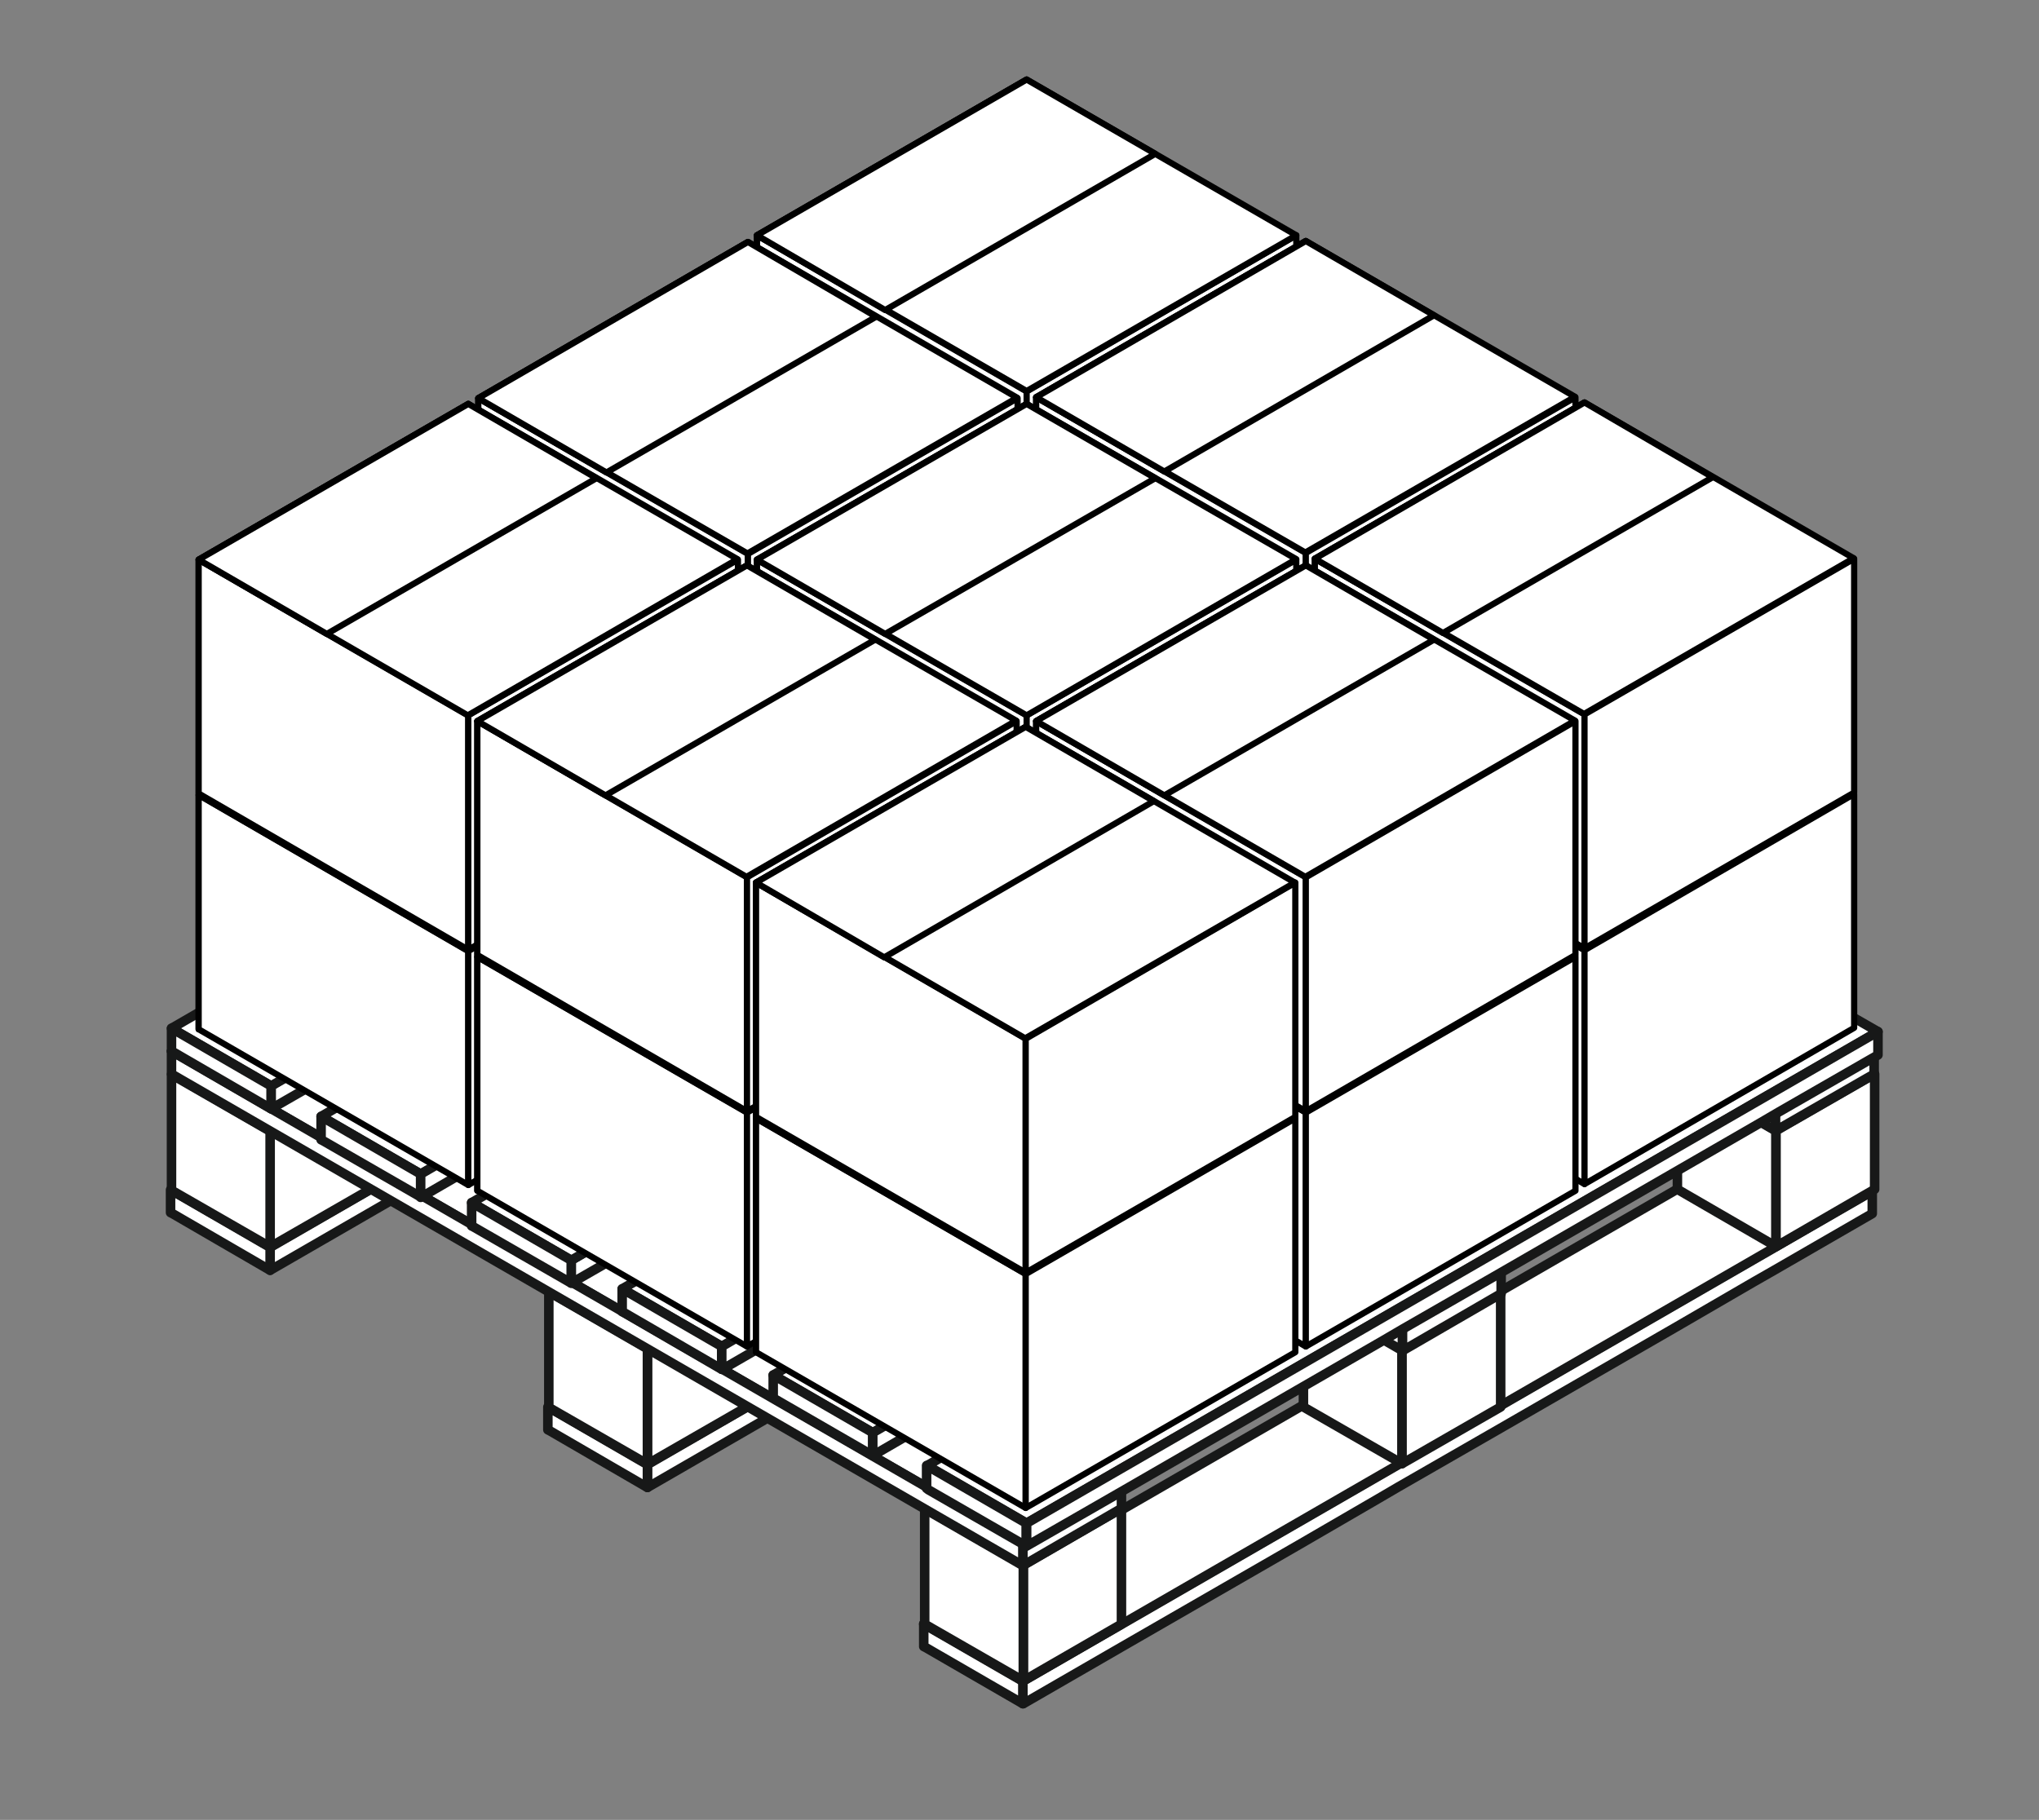 <?xml version="1.0" encoding="UTF-8"?>
<svg xmlns="http://www.w3.org/2000/svg" xmlns:xlink="http://www.w3.org/1999/xlink" version="1.1" viewBox="0 0 428 382.1">
  <rect x="0" y="0" width="428" height="382.1" fill="#808080" stroke="none"/>
  <!-- Generator: Adobe Illustrator 29.3.1, SVG Export Plug-In . SVG Version: 2.1.0 Build 151)  -->
  <defs>
    <style>
      .st0 {
        stroke: #000;
        stroke-width: 1.3px;
      }

      .st0, .st1 {
        fill: #fff;
        stroke-linejoin: round;
      }

      .st1 {
        stroke: #171818;
        stroke-linecap: round;
        stroke-width: 2px;
      }
    </style>
  </defs>
  <g id="Livello_3">
    <polygon class="st1" points="214.3 175.7 234.9 163.8 234.9 158.9 56.7 261.9 56.7 266.7 56.7 266.7 56.7 266.7 77.3 254.8 114.6 233.2 131.3 223.6 135.5 221.2 156.1 209.3 193.4 187.7 193.4 187.7 210.2 178.1 214.3 175.7"/>
    <polygon class="st1" points="56.7 237.5 56.7 261.8 77.4 249.9 77.4 225.6 56.7 237.5"/>
    <polygon class="st1" points="293.5 221.3 314.1 209.4 314.1 204.5 135.9 307.5 135.9 312.3 135.9 312.3 135.9 312.3 156.5 300.4 193.8 278.8 210.6 269.2 214.7 266.8 235.3 254.9 272.6 233.3 272.6 233.3 289.4 223.7 293.5 221.3"/>
    <polygon class="st1" points="135.9 283.1 135.9 307.4 156.6 295.5 156.6 271.2 135.9 283.1"/>
    <polygon class="st1" points="372.4 266.7 393 254.8 393 250 214.7 352.9 214.7 357.7 214.7 357.7 214.8 357.7 235.4 345.8 272.7 324.3 289.4 314.6 293.5 312.2 314.2 300.3 351.5 278.8 351.5 278.8 368.2 269.1 372.4 266.7"/>
    <polygon class="st1" points="35.8 254.6 36.2 254.8 56.7 266.7 56.7 261.9 35.8 249.8 35.8 254.6"/>
    <polygon class="st1" points="36 225.6 36 249.9 56.7 261.8 56.7 237.5 36 225.6"/>
    <polygon class="st1" points="115 300.2 115.4 300.4 135.9 312.3 135.9 307.5 115 295.4 115 300.2"/>
    <polygon class="st1" points="115.2 271.2 115.2 295.5 135.9 307.4 135.9 283.1 115.2 271.2"/>
    <polygon class="st1" points="193.9 345.7 194.3 345.9 214.7 357.7 214.7 352.9 193.9 340.9 193.9 345.7"/>
    <polygon class="st1" points="193.9 341 214.7 353 393 250.1 372.1 238.1 193.9 341"/>
    <polygon class="st1" points="214.8 328.6 214.8 352.9 235.4 341 235.4 316.7 214.8 328.6"/>
    <polygon class="st1" points="194.1 316.7 194.1 341 214.8 352.9 214.8 328.6 194.1 316.7"/>
    <polygon class="st1" points="36 220.7 214.7 323.9 235.4 312 56.7 208.8 36 220.7"/>
    <polygon class="st1" points="214.7 323.9 214.7 328.7 235.4 316.7 235.4 312 214.7 323.9"/>
    <polygon class="st1" points="36 220.7 36 225.5 214.7 328.7 214.7 323.9 36 220.7"/>
    <polygon class="st1" points="135.8 191.8 135.8 216.1 156.5 204.1 156.5 179.9 135.8 191.8"/>
    <polygon class="st1" points="215 237.4 215 261.7 235.7 249.7 235.7 225.5 215 237.4"/>
    <polygon class="st1" points="115.1 179.9 115.1 204.1 135.8 216.1 135.8 191.8 115.1 179.9"/>
    <polygon class="st1" points="194.4 225.5 194.4 249.7 215 261.7 215 237.4 194.4 225.5"/>
    <polygon class="st1" points="273.6 271.1 273.6 295.4 294.3 307.3 294.3 283 273.6 271.1"/>
    <polygon class="st1" points="294.3 283 294.3 307.3 315 295.4 315 271.1 294.3 283"/>
    <polygon class="st1" points="293.9 191.9 293.9 216.2 314.6 204.2 314.6 180 293.9 191.9"/>
    <polygon class="st1" points="214.7 146.3 214.7 170.6 235.4 158.6 235.4 134.3 214.7 146.3"/>
    <polygon class="st1" points="194 134.3 194 158.6 214.7 170.6 214.7 146.3 194 134.3"/>
    <polygon class="st1" points="273.2 180 273.2 204.2 293.9 216.2 293.9 191.9 273.2 180"/>
    <polygon class="st1" points="352.1 225.5 352.1 249.7 372.8 261.7 372.8 237.4 352.1 225.5"/>
    <polygon class="st1" points="372.8 237.4 372.8 261.7 393.5 249.7 393.5 225.5 372.8 237.4"/>
    <polygon class="st1" points="194 129.5 194 134.2 372.7 237.4 372.7 232.7 194 129.5"/>
    <polygon class="st1" points="194 129.5 372.7 232.7 393.4 220.7 214.7 117.5 194 129.5"/>
    <polygon class="st1" points="372.7 232.7 372.7 237.4 393.4 225.5 393.4 220.7 372.7 232.7"/>
    <polygon class="st1" points="115.7 175.6 115.7 180.4 294.4 283.6 294.4 278.8 115.7 175.6"/>
    <polygon class="st1" points="115.7 175.6 294.4 278.8 315.1 266.8 136.4 163.7 115.7 175.6"/>
    <polygon class="st1" points="294.4 278.8 294.4 283.6 315.1 271.6 315.1 266.8 294.4 278.8"/>
    <polygon class="st1" points="214.9 141.6 235.6 129.6 235.6 124.8 56.9 228 56.9 232.8 56.9 232.8 56.9 232.8 77.6 220.9 115 199.3 131.8 189.6 135.9 187.2 156.6 175.3 194 153.7 194 153.7 210.8 144 214.9 141.6"/>
    <polygon class="st1" points="67.4 234.4 88.3 246.5 267 143.4 246 131.3 67.4 234.4"/>
    <polygon class="st1" points="36 215.9 56.9 228 235.6 124.8 214.7 112.7 36 215.9"/>
    <polygon class="st1" points="36 220.7 36.4 220.9 56.9 232.8 56.9 228 36 215.9 36 220.7"/>
    <polygon class="st1" points="67.4 239.3 67.8 239.5 88.3 251.3 88.3 246.5 67.4 234.4 67.4 239.3"/>
    <polygon class="st1" points="246.3 160.2 267 148.2 267 143.4 88.3 246.5 88.3 251.3 88.3 251.4 88.3 251.4 109 239.4 146.4 217.8 163.1 208.1 167.3 205.8 188 193.8 225.4 172.2 225.4 172.2 242.1 162.5 246.3 160.2"/>
    <polygon class="st1" points="277.9 178.2 298.6 166.3 298.6 161.5 119.9 264.6 119.9 269.4 119.9 269.4 119.9 269.4 140.6 257.5 178 235.9 194.8 226.2 198.9 223.8 219.6 211.9 257 190.3 257 190.3 273.8 180.6 277.9 178.2"/>
    <polygon class="st1" points="99 252.5 119.9 264.6 298.6 161.5 277.7 149.4 99 252.5"/>
    <polygon class="st1" points="99 257.4 99.4 257.6 119.9 269.4 119.9 264.6 99 252.5 99 257.4"/>
    <polygon class="st1" points="130.6 270.6 151.5 282.7 330.2 179.5 309.3 167.5 130.6 270.6"/>
    <polygon class="st1" points="130.6 275.4 131 275.6 151.5 287.5 151.5 282.7 130.6 270.6 130.6 275.4"/>
    <polygon class="st1" points="309.5 196.3 330.2 184.4 330.2 179.5 151.5 282.7 151.5 287.5 151.5 287.5 151.6 287.5 172.2 275.6 209.6 254 226.4 244.3 230.5 241.9 251.2 230 288.6 208.4 288.6 208.4 305.4 198.7 309.5 196.3"/>
    <polygon class="st1" points="162.3 288.7 183.2 300.8 361.8 197.6 340.9 185.5 162.3 288.7"/>
    <polygon class="st1" points="162.3 293.5 162.6 293.7 183.2 305.6 183.2 300.8 162.3 288.7 162.3 293.5"/>
    <polygon class="st1" points="341.2 214.4 361.8 202.4 361.8 197.6 183.2 300.8 183.2 305.6 183.2 305.6 183.2 305.6 203.9 293.6 241.2 272 258 262.4 262.2 260 282.9 248 320.2 226.5 320.2 226.4 337 216.8 341.2 214.4"/>
    <polygon class="st1" points="194.6 307.7 215.5 319.8 394.2 216.6 373.3 204.6 194.6 307.7"/>
    <polygon class="st1" points="194.5 312.5 194.9 312.8 215.4 324.6 215.4 319.8 194.5 307.7 194.5 312.5"/>
    <polygon class="st1" points="373.5 233.4 394.2 221.5 394.2 216.6 215.5 319.8 215.5 324.6 215.5 324.6 215.5 324.6 236.2 312.7 273.6 291.1 290.4 281.4 294.5 279 315.2 267.1 352.6 245.5 352.6 245.5 369.4 235.8 373.5 233.4"/>
  </g>
  <g id="Livello_1">
    <g>
      <g>
        <g>
          <polygon class="st0" points="158.9 148 215.5 115.3 215.5 66.1 158.9 98.9 158.9 148"/>
          <polygon class="st0" points="215.5 180.7 158.9 148 158.9 98.9 215.5 131.6 215.5 180.7"/>
          <polygon class="st0" points="215.5 180.7 272.1 148 272.1 98.9 215.5 131.6 215.5 180.7"/>
          <polygon class="st0" points="215.5 131.5 272.1 98.8 215.5 66.1 158.9 98.9 215.5 131.5"/>
        </g>
        <g>
          <polygon class="st0" points="217.5 181.9 274.1 149.2 274.1 100.1 217.5 132.8 217.5 181.9"/>
          <polygon class="st0" points="274.1 214.7 217.5 181.9 217.5 132.8 274.1 165.5 274.1 214.7"/>
          <polygon class="st0" points="274.1 214.7 330.7 181.9 330.7 132.8 274.1 165.5 274.1 214.7"/>
          <polygon class="st0" points="274 165.5 330.6 132.7 274.1 100.1 217.5 132.8 274 165.5"/>
        </g>
        <g>
          <polygon class="st0" points="276 215.8 332.6 183.1 332.6 134 276 166.7 276 215.8"/>
          <polygon class="st0" points="332.6 248.6 276 215.8 276 166.7 332.6 199.5 332.6 248.6"/>
          <polygon class="st0" points="332.6 248.6 389.2 215.8 389.2 166.7 332.6 199.5 332.6 248.6"/>
          <polygon class="st0" points="332.5 199.4 389.1 166.6 332.6 134 276 166.7 332.5 199.4"/>
        </g>
      </g>
      <g>
        <g>
          <polygon class="st0" points="100.4 182.1 157 149.4 157 100.3 100.4 133 100.4 182.1"/>
          <polygon class="st0" points="157 214.9 100.4 182.1 100.4 133 157 165.8 157 214.9"/>
          <polygon class="st0" points="157 214.9 213.6 182.1 213.6 133 157 165.8 157 214.9"/>
          <polygon class="st0" points="156.9 165.7 213.5 132.9 157 100.3 100.4 133 156.9 165.7"/>
        </g>
        <g>
          <polygon class="st0" points="158.9 216.1 215.5 183.3 215.5 134.2 158.9 166.9 158.9 216.1"/>
          <polygon class="st0" points="215.5 248.8 158.9 216.1 158.9 166.9 215.5 199.7 215.5 248.8"/>
          <polygon class="st0" points="215.5 248.8 272.1 216.1 272.1 166.9 215.5 199.7 215.5 248.8"/>
          <polygon class="st0" points="215.5 199.6 272.1 166.9 215.5 134.2 158.9 166.9 215.5 199.6"/>
        </g>
        <g>
          <polygon class="st0" points="217.5 250 274.1 217.2 274.1 168.1 217.5 200.9 217.5 250"/>
          <polygon class="st0" points="274.1 282.7 217.5 250 217.5 200.9 274.1 233.6 274.1 282.7"/>
          <polygon class="st0" points="274.1 282.7 330.7 250 330.7 200.9 274.1 233.6 274.1 282.7"/>
          <polygon class="st0" points="274 233.5 330.6 200.8 274.1 168.1 217.5 200.9 274 233.5"/>
        </g>
      </g>
      <g>
        <g>
          <polygon class="st0" points="41.7 216.1 98.3 183.3 98.3 134.2 41.7 166.9 41.7 216.1"/>
          <polygon class="st0" points="98.3 248.8 41.7 216.1 41.7 166.9 98.3 199.7 98.3 248.8"/>
          <polygon class="st0" points="98.3 248.8 154.9 216.1 154.9 166.9 98.3 199.7 98.3 248.8"/>
          <polygon class="st0" points="98.2 199.6 154.8 166.9 98.3 134.2 41.7 166.9 98.2 199.6"/>
        </g>
        <g>
          <polygon class="st0" points="100.2 250 156.8 217.2 156.8 168.1 100.2 200.9 100.2 250"/>
          <polygon class="st0" points="156.8 282.7 100.2 250 100.2 200.9 156.8 233.6 156.8 282.7"/>
          <polygon class="st0" points="156.8 282.7 213.4 250 213.4 200.9 156.8 233.6 156.8 282.7"/>
          <polygon class="st0" points="156.7 233.5 213.3 200.8 156.8 168.1 100.2 200.9 156.7 233.5"/>
        </g>
        <g>
          <polygon class="st0" points="158.7 283.9 215.3 251.2 215.3 202 158.7 234.8 158.7 283.9"/>
          <polygon class="st0" points="215.3 316.6 158.7 283.9 158.7 234.8 215.3 267.5 215.3 316.6"/>
          <polygon class="st0" points="215.3 316.6 271.9 283.9 271.9 234.8 215.3 267.5 215.3 316.6"/>
          <polygon class="st0" points="215.2 267.4 271.8 234.7 215.3 202 158.7 234.8 215.2 267.4"/>
        </g>
      </g>
      <g>
        <g>
          <polygon class="st0" points="158.9 98.6 215.5 65.8 215.5 16.7 158.9 49.4 158.9 98.6"/>
          <polygon class="st0" points="215.5 131.3 158.9 98.6 158.9 49.4 215.5 82.2 215.5 131.3"/>
          <polygon class="st0" points="215.5 131.3 272.1 98.6 272.1 49.4 215.5 82.2 215.5 131.3"/>
          <polygon class="st0" points="215.5 82.1 272.1 49.4 215.5 16.7 158.9 49.4 215.5 82.1"/>
        </g>
        <g>
          <polygon class="st0" points="217.5 132.5 274.1 99.7 274.1 50.6 217.5 83.4 217.5 132.5"/>
          <polygon class="st0" points="274.1 165.2 217.5 132.5 217.5 83.4 274.1 116.1 274.1 165.2"/>
          <polygon class="st0" points="274.1 165.2 330.7 132.5 330.7 83.4 274.1 116.1 274.1 165.2"/>
          <polygon class="st0" points="274 116 330.6 83.3 274.1 50.6 217.5 83.4 274 116"/>
        </g>
        <g>
          <polygon class="st0" points="276 166.4 332.6 133.7 332.6 84.5 276 117.3 276 166.4"/>
          <polygon class="st0" points="332.6 199.1 276 166.4 276 117.3 332.6 150 332.6 199.1"/>
          <polygon class="st0" points="332.6 199.1 389.2 166.4 389.2 117.3 332.6 150 332.6 199.1"/>
          <polygon class="st0" points="332.5 149.9 389.1 117.2 332.6 84.5 276 117.3 332.5 149.9"/>
        </g>
      </g>
      <g>
        <g>
          <polygon class="st0" points="100.4 132.7 157 100 157 50.8 100.4 83.6 100.4 132.7"/>
          <polygon class="st0" points="157 165.5 100.4 132.7 100.4 83.6 157 116.3 157 165.5"/>
          <polygon class="st0" points="157 165.5 213.6 132.7 213.6 83.6 157 116.3 157 165.5"/>
          <polygon class="st0" points="156.9 116.2 213.5 83.5 157 50.8 100.4 83.6 156.9 116.2"/>
        </g>
        <g>
          <polygon class="st0" points="158.9 166.6 215.5 133.9 215.5 84.8 158.9 117.5 158.9 166.6"/>
          <polygon class="st0" points="215.5 199.4 158.9 166.6 158.9 117.5 215.5 150.2 215.5 199.4"/>
          <polygon class="st0" points="215.5 199.4 272.1 166.6 272.1 117.5 215.5 150.2 215.5 199.4"/>
          <polygon class="st0" points="215.5 150.2 272.1 117.4 215.5 84.8 158.9 117.5 215.5 150.2"/>
        </g>
        <g>
          <polygon class="st0" points="217.5 200.5 274.1 167.8 274.1 118.7 217.5 151.4 217.5 200.5"/>
          <polygon class="st0" points="274.1 233.3 217.5 200.5 217.5 151.4 274.1 184.2 274.1 233.3"/>
          <polygon class="st0" points="274.1 233.3 330.7 200.5 330.7 151.4 274.1 184.2 274.1 233.3"/>
          <polygon class="st0" points="274 184.1 330.6 151.3 274.1 118.7 217.5 151.4 274 184.1"/>
        </g>
      </g>
      <g>
        <g>
          <polygon class="st0" points="41.7 166.6 98.3 133.9 98.3 84.8 41.7 117.5 41.7 166.6"/>
          <polygon class="st0" points="98.3 199.4 41.7 166.6 41.7 117.5 98.3 150.2 98.3 199.4"/>
          <polygon class="st0" points="98.3 199.4 154.9 166.6 154.9 117.5 98.3 150.2 98.3 199.4"/>
          <polygon class="st0" points="98.2 150.2 154.8 117.4 98.3 84.8 41.7 117.5 98.2 150.2"/>
        </g>
        <g>
          <polygon class="st0" points="100.2 200.5 156.8 167.8 156.8 118.7 100.2 151.4 100.2 200.5"/>
          <polygon class="st0" points="156.8 233.3 100.2 200.5 100.2 151.4 156.8 184.2 156.8 233.3"/>
          <polygon class="st0" points="156.8 233.3 213.4 200.5 213.4 151.4 156.8 184.2 156.8 233.3"/>
          <polygon class="st0" points="156.7 184.1 213.3 151.3 156.8 118.7 100.2 151.4 156.7 184.1"/>
        </g>
        <g>
          <polygon class="st0" points="158.7 234.5 215.3 201.7 215.3 152.6 158.7 185.3 158.7 234.5"/>
          <polygon class="st0" points="215.3 267.2 158.7 234.5 158.7 185.3 215.3 218.1 215.3 267.2"/>
          <polygon class="st0" points="215.3 267.2 271.9 234.5 271.9 185.3 215.3 218.1 215.3 267.2"/>
          <polygon class="st0" points="215.2 218 271.8 185.3 215.3 152.6 158.7 185.3 215.2 218"/>
        </g>
      </g>
      <polygon class="st0" points="185.8 65.1 242.5 32.3 215.5 16.7 158.9 49.4 185.8 65.1"/>
      <polygon class="st0" points="244.4 99 301 66.2 274.1 50.6 217.5 83.4 244.4 99"/>
      <polygon class="st0" points="302.9 132.9 359.5 100.2 332.6 84.5 276 117.3 302.9 132.9"/>
      <polygon class="st0" points="127.3 99.2 183.9 66.5 157 50.8 100.4 83.6 127.3 99.2"/>
      <polygon class="st0" points="185.8 133.1 242.5 100.4 215.5 84.8 158.9 117.5 185.8 133.1"/>
      <polygon class="st0" points="244.4 167 301 134.3 274.1 118.7 217.5 151.4 244.4 167"/>
      <polygon class="st0" points="68.6 133.1 125.2 100.4 98.3 84.8 41.7 117.5 68.6 133.1"/>
      <polygon class="st0" points="127.1 167 183.7 134.3 156.8 118.7 100.2 151.4 127.1 167"/>
      <polygon class="st0" points="185.6 201 242.2 168.2 215.3 152.6 158.7 185.3 185.6 201"/>
    </g>
  </g>
</svg>